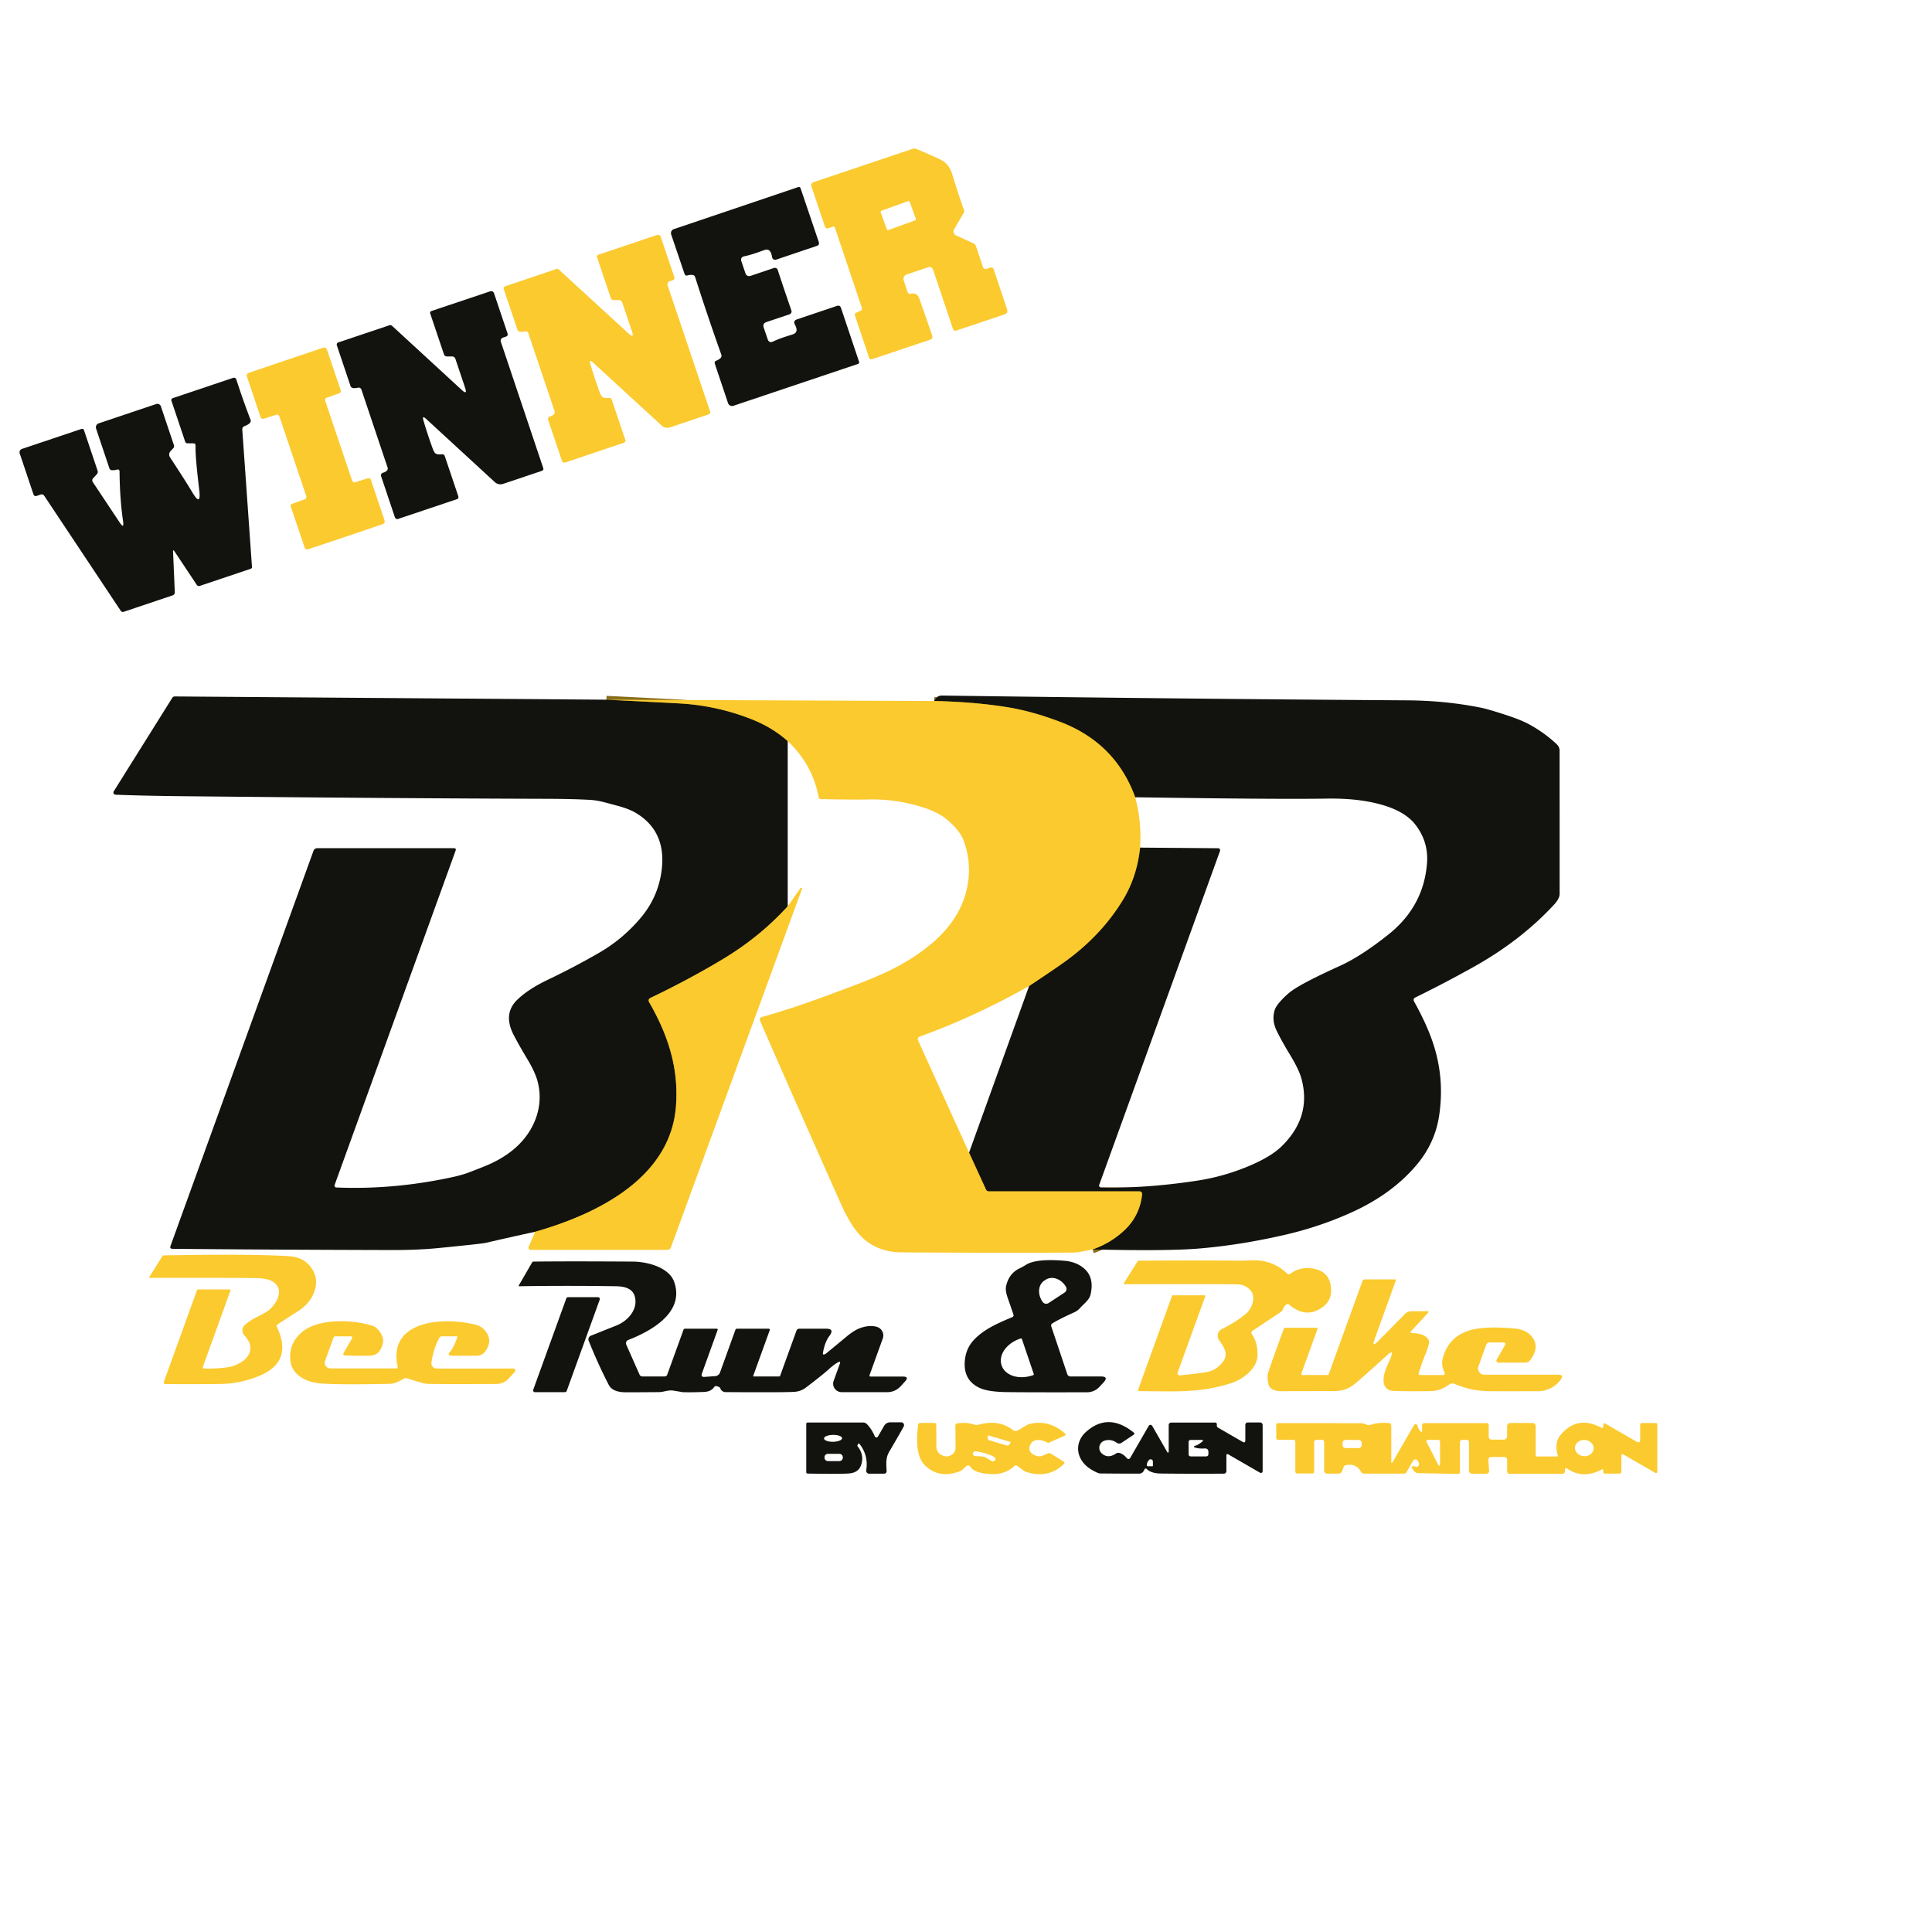<?xml version="1.0" encoding="UTF-8" standalone="no"?>
<!DOCTYPE svg PUBLIC "-//W3C//DTD SVG 1.1//EN" "http://www.w3.org/Graphics/SVG/1.1/DTD/svg11.dtd">
<svg xmlns="http://www.w3.org/2000/svg" version="1.1" viewBox="0.00 0.00 500.00 500.00">
<g stroke-width="2.00" fill="none" stroke-linecap="butt">
<path stroke="#876f1f" vector-effect="non-scaling-stroke" d="
  M 282.75 323.35
  Q 287.23 321.83 290.82 318.56
  Q 294.97 314.76 295.58 309.09
  A 0.70 0.69 -87.0 0 0 294.89 308.32
  L 255.93 308.32
  Q 255.38 308.32 255.16 307.82
  L 250.79 298.30"
/>
<path stroke="#876f1f" vector-effect="non-scaling-stroke" d="
  M 266.33 255.18
  Q 273.42 250.47 275.90 248.66
  Q 285.13 241.92 290.63 232.87
  Q 294.26 226.89 295.05 219.36"
/>
<path stroke="#876f1f" vector-effect="non-scaling-stroke" d="
  M 293.79 206.33
  Q 288.69 192.27 274.37 186.82
  Q 267.17 184.07 260.73 183.03
  Q 252.32 181.66 241.77 181.42"
/>
<path stroke="#876f1f" vector-effect="non-scaling-stroke" d="
  M 156.93 181.08
  Q 166.37 181.54 175.74 182.04
  Q 185.44 182.57 194.45 186.11
  Q 199.92 188.27 203.86 191.80"
/>
<path stroke="#876f1f" vector-effect="non-scaling-stroke" d="
  M 203.86 234.54
  Q 196.85 242.25 187.63 247.88
  C 182.20 251.19 175.15 255.02 168.29 258.28
  A 0.73 0.73 0.0 0 0 167.97 259.31
  C 172.83 267.77 175.69 276.26 174.94 286.26
  C 173.55 305.04 154.19 314.32 138.50 318.78"
/>
</g>
<path fill="#fbca2f" d="
  M 255.40 69.56
  L 256.28 69.26
  Q 256.94 69.04 257.16 69.70
  L 260.62 80.01
  Q 260.96 81.03 259.94 81.38
  L 247.47 85.56
  A 0.66 0.65 -18.9 0 1 246.64 85.16
  L 241.52 69.91
  Q 241.17 68.85 240.10 69.20
  L 234.83 70.97
  Q 233.49 71.42 233.94 72.76
  L 234.89 75.58
  Q 235.09 76.19 235.71 76.03
  Q 237.34 75.62 237.93 77.31
  Q 240.42 84.35 241.28 86.94
  A 0.75 0.74 -18.8 0 1 240.81 87.88
  L 225.75 92.94
  Q 225.12 93.15 224.90 92.52
  L 221.25 81.65
  A 0.58 0.58 0.0 0 1 221.57 80.93
  L 222.78 80.39
  A 0.56 0.54 68.7 0 0 223.06 79.71
  L 216.11 59.02
  Q 215.94 58.53 215.45 58.69
  L 214.34 59.07
  Q 213.71 59.28 213.50 58.65
  L 209.98 48.19
  A 0.82 0.81 -18.5 0 1 210.50 47.16
  L 236.23 38.51
  A 1.32 1.31 -42.2 0 1 237.17 38.55
  Q 242.08 40.62 243.62 41.43
  Q 245.61 42.48 246.38 44.93
  Q 248.93 53.05 249.45 54.24
  Q 249.64 54.68 249.40 55.10
  L 246.92 59.38
  A 1.10 1.10 0.0 0 0 247.42 60.92
  L 251.93 62.98
  Q 252.41 63.20 252.58 63.70
  L 254.37 69.04
  Q 254.63 69.82 255.40 69.56
  Z
  M 235.435 52.246
  A 0.32 0.32 0.0 0 0 235.025 52.053
  L 228.119 54.54
  A 0.32 0.32 0.0 0 0 227.927 54.949
  L 229.505 59.334
  A 0.32 0.32 0.0 0 0 229.915 59.526
  L 236.821 57.04
  A 0.32 0.32 0.0 0 0 237.013 56.631
  L 235.435 52.246
  Z"
/>
<path fill="#12130e" d="
  M 203.02 75.11
  Q 204.34 79.00 204.81 80.34
  A 0.79 0.79 0.0 0 1 204.31 81.35
  L 198.36 83.35
  Q 197.30 83.71 197.65 84.77
  L 198.66 87.76
  Q 199.04 88.89 200.11 88.37
  Q 201.69 87.59 204.89 86.63
  Q 205.89 86.33 206.08 85.80
  Q 206.32 85.09 205.74 84.05
  Q 205.17 83.01 206.29 82.64
  L 216.60 79.17
  Q 217.38 78.91 217.65 79.69
  L 222.32 93.61
  A 0.46 0.45 71.8 0 1 222.03 94.19
  L 189.80 105.02
  A 1.09 1.09 0.0 0 1 188.42 104.34
  L 185.01 94.18
  Q 184.80 93.56 185.41 93.33
  Q 186.00 93.10 186.44 92.70
  Q 186.86 92.32 186.67 91.78
  Q 184.73 86.30 183.21 81.79
  Q 181.68 77.27 179.91 71.74
  Q 179.74 71.19 179.17 71.14
  Q 178.58 71.09 177.97 71.27
  Q 177.35 71.45 177.14 70.83
  L 173.70 60.68
  A 1.09 1.09 0.0 0 1 174.39 59.30
  L 206.60 48.41
  A 0.46 0.45 71.0 0 1 207.18 48.70
  L 211.89 62.60
  Q 212.15 63.39 211.37 63.65
  L 201.06 67.13
  Q 199.95 67.52 199.77 66.34
  Q 199.60 65.17 198.98 64.75
  Q 198.51 64.44 197.53 64.81
  Q 194.40 65.98 192.68 66.31
  Q 191.51 66.55 191.89 67.68
  L 192.90 70.67
  Q 193.26 71.72 194.32 71.37
  L 200.27 69.36
  A 0.79 0.79 0.0 0 1 201.28 69.87
  Q 201.71 71.21 203.02 75.11
  Z"
/>
<path fill="#fbca2f" d="
  M 153.48 93.83
  Q 152.36 92.80 152.79 94.26
  Q 153.87 97.85 155.13 101.34
  Q 155.62 102.71 156.10 102.87
  Q 156.78 103.09 157.56 102.98
  A 0.69 0.69 0.0 0 1 158.32 103.44
  L 161.82 113.80
  Q 162.01 114.39 161.43 114.59
  L 146.26 119.70
  A 0.66 0.65 71.4 0 1 145.44 119.29
  L 141.86 108.66
  A 0.70 0.69 -16.3 0 1 142.36 107.76
  Q 142.94 107.61 143.33 107.23
  Q 143.68 106.89 143.53 106.43
  L 136.74 86.26
  A 0.75 0.74 73.7 0 0 135.86 85.77
  Q 135.21 85.94 134.62 85.87
  Q 134.08 85.81 133.91 85.30
  L 130.40 74.91
  Q 130.19 74.27 130.82 74.06
  L 143.95 69.63
  Q 144.35 69.50 144.65 69.78
  L 162.69 86.33
  Q 164.22 87.74 163.55 85.77
  L 161.05 78.33
  Q 160.83 77.67 160.13 77.67
  L 158.85 77.67
  A 0.82 0.81 -8.8 0 1 158.07 77.12
  L 154.52 66.61
  Q 154.35 66.10 154.86 65.92
  L 169.90 60.86
  Q 170.75 60.57 171.04 61.42
  L 174.50 71.67
  Q 174.71 72.32 174.07 72.54
  L 173.31 72.79
  A 0.86 0.85 71.4 0 0 172.78 73.87
  L 183.77 106.47
  Q 183.96 107.04 183.39 107.24
  L 173.39 110.61
  A 2.14 2.14 0.0 0 1 171.26 110.15
  L 153.48 93.83
  Z"
/>
<path fill="#12130e" d="
  M 110.28 108.41
  Q 109.16 107.38 109.59 108.84
  Q 110.66 112.44 111.92 115.93
  Q 112.41 117.30 112.89 117.46
  Q 113.57 117.68 114.35 117.57
  A 0.69 0.69 0.0 0 1 115.11 118.04
  L 118.60 128.41
  Q 118.79 129.00 118.21 129.20
  L 103.03 134.30
  A 0.66 0.65 71.4 0 1 102.20 133.88
  L 98.63 123.24
  A 0.70 0.69 -16.3 0 1 99.13 122.34
  Q 99.72 122.19 100.11 121.81
  Q 100.46 121.47 100.31 121.01
  L 93.53 100.82
  A 0.75 0.74 73.8 0 0 92.65 100.33
  Q 92.00 100.50 91.41 100.43
  Q 90.87 100.37 90.70 99.86
  L 87.20 89.45
  Q 86.99 88.81 87.62 88.60
  L 100.77 84.18
  Q 101.17 84.05 101.47 84.33
  L 119.50 100.92
  Q 121.03 102.33 120.37 100.36
  L 117.87 92.91
  Q 117.65 92.25 116.95 92.25
  L 115.67 92.25
  A 0.82 0.81 -8.7 0 1 114.89 91.69
  L 111.35 81.17
  Q 111.18 80.66 111.69 80.48
  L 126.75 75.43
  Q 127.60 75.14 127.89 76.00
  L 131.34 86.26
  Q 131.55 86.91 130.91 87.13
  L 130.15 87.38
  A 0.86 0.85 71.5 0 0 129.62 88.46
  L 140.58 121.10
  Q 140.77 121.67 140.20 121.87
  L 130.19 125.23
  A 2.14 2.14 0.0 0 1 128.06 124.77
  L 110.28 108.41
  Z"
/>
<path fill="#fbca2f" d="
  M 87.65 114.07
  Q 91.07 124.22 91.09 124.27
  Q 91.39 124.97 91.79 124.85
  L 95.18 123.78
  Q 95.79 123.59 96.00 124.20
  L 99.51 134.65
  Q 99.76 135.41 99.01 135.66
  Q 93.81 137.43 89.42 138.91
  Q 85.04 140.39 79.83 142.13
  Q 79.08 142.39 78.82 141.63
  L 75.28 131.19
  Q 75.07 130.58 75.67 130.36
  L 79.02 129.16
  Q 79.41 129.01 79.22 128.27
  Q 79.21 128.23 75.78 118.07
  Q 72.36 107.92 72.34 107.87
  Q 72.04 107.17 71.64 107.29
  L 68.25 108.36
  Q 67.64 108.55 67.43 107.94
  L 63.92 97.49
  Q 63.67 96.73 64.42 96.48
  Q 69.62 94.71 74.01 93.23
  Q 78.39 91.75 83.60 90.00
  Q 84.36 89.75 84.62 90.51
  L 88.16 100.95
  Q 88.36 101.56 87.76 101.78
  L 84.41 102.98
  Q 84.02 103.13 84.21 103.87
  Q 84.22 103.91 87.65 114.07
  Z"
/>
<path fill="#12130e" d="
  M 44.79 142.82
  L 45.24 153.28
  A 0.82 0.82 0.0 0 1 44.69 154.08
  L 32.03 158.33
  Q 31.52 158.50 31.23 158.05
  L 11.49 128.37
  Q 11.11 127.80 10.52 127.99
  L 9.52 128.33
  Q 8.87 128.55 8.65 127.90
  L 5.10 117.34
  A 0.92 0.92 0.0 0 1 5.68 116.18
  L 21.10 111.00
  A 0.50 0.50 0.0 0 1 21.73 111.31
  L 25.25 121.79
  Q 25.43 122.33 25.05 122.75
  L 24.08 123.80
  A 0.78 0.76 49.8 0 0 24.01 124.75
  L 30.98 135.23
  Q 32.16 137.01 31.85 134.90
  Q 30.99 128.98 30.94 121.95
  A 0.46 0.46 0.0 0 0 30.36 121.51
  Q 29.60 121.73 28.97 121.69
  Q 28.47 121.67 28.31 121.19
  L 24.87 110.94
  A 1.09 1.08 71.6 0 1 25.55 109.56
  L 40.43 104.56
  A 0.96 0.96 0.0 0 1 41.64 105.17
  L 45.01 115.20
  Q 45.16 115.64 44.85 115.98
  L 44.12 116.78
  A 1.27 1.26 50.0 0 0 43.99 118.33
  Q 48.17 124.71 49.69 127.28
  Q 52.14 131.45 51.55 126.65
  Q 50.52 118.22 50.61 115.33
  Q 50.63 114.74 50.03 114.74
  L 48.58 114.74
  Q 48.07 114.74 47.91 114.26
  L 44.39 103.78
  Q 44.20 103.21 44.77 103.02
  L 60.33 97.79
  A 0.65 0.65 0.0 0 1 61.16 98.21
  Q 62.87 103.50 64.85 108.67
  Q 65.19 109.55 63.26 110.29
  A 0.87 0.87 0.0 0 0 62.70 111.17
  L 65.21 146.68
  Q 65.24 147.08 64.86 147.21
  L 51.71 151.63
  Q 51.21 151.80 50.91 151.34
  L 45.16 142.70
  Q 44.76 142.09 44.79 142.82
  Z"
/>
<path fill="#12130e" d="
  M 282.75 323.35
  Q 287.23 321.83 290.82 318.56
  Q 294.97 314.76 295.58 309.09
  A 0.70 0.69 -87.0 0 0 294.89 308.32
  L 255.93 308.32
  Q 255.38 308.32 255.16 307.82
  L 250.79 298.30
  L 266.33 255.18
  Q 273.42 250.47 275.90 248.66
  Q 285.13 241.92 290.63 232.87
  Q 294.26 226.89 295.05 219.36
  L 315.25 219.52
  A 0.52 0.52 0.0 0 1 315.74 220.22
  L 284.47 306.66
  A 0.49 0.49 0.0 0 0 284.92 307.32
  Q 296.45 307.59 309.79 305.56
  Q 316.97 304.47 323.78 301.53
  Q 329.03 299.25 331.68 296.67
  Q 339.53 289.00 336.79 279.07
  Q 336.15 276.75 333.81 272.90
  Q 331.58 269.22 330.39 266.74
  Q 329.05 263.95 329.92 261.31
  C 330.41 259.80 332.96 257.42 334.10 256.57
  Q 337.07 254.36 346.72 249.99
  Q 352.11 247.56 359.20 241.95
  Q 368.45 234.65 369.31 223.37
  Q 369.73 217.80 366.25 213.36
  Q 363.67 210.07 357.90 208.36
  Q 351.74 206.53 343.25 206.68
  Q 331.08 206.89 293.79 206.33
  Q 288.69 192.27 274.37 186.82
  Q 267.17 184.07 260.73 183.03
  Q 252.32 181.66 241.77 181.42
  Q 242.13 180.73 242.65 180.33
  Q 243.09 179.99 243.91 180.01
  Q 304.08 180.85 364.25 181.25
  Q 374.14 181.32 383.27 183.15
  Q 385.09 183.52 389.52 184.96
  Q 393.46 186.24 395.52 187.34
  Q 399.67 189.56 402.93 192.66
  A 2.24 2.22 22.0 0 1 403.62 194.27
  Q 403.63 208.10 403.63 231.36
  Q 403.63 232.56 402.15 234.16
  Q 393.60 243.40 381.44 250.20
  Q 373.84 254.45 366.23 258.17
  A 0.69 0.69 0.0 0 0 365.93 259.12
  Q 369.27 265.12 370.88 269.98
  Q 373.91 279.10 372.44 288.78
  Q 371.39 295.73 366.77 301.29
  Q 360.45 308.90 349.95 313.69
  Q 341.64 317.48 332.37 319.61
  Q 321.08 322.20 310.52 323.10
  Q 302.19 323.82 282.75 323.35
  Z"
/>
<path fill="#12130e" d="
  M 156.93 181.08
  Q 166.37 181.54 175.74 182.04
  Q 185.44 182.57 194.45 186.11
  Q 199.92 188.27 203.86 191.80
  L 203.86 234.54
  Q 196.85 242.25 187.63 247.88
  C 182.20 251.19 175.15 255.02 168.29 258.28
  A 0.73 0.73 0.0 0 0 167.97 259.31
  C 172.83 267.77 175.69 276.26 174.94 286.26
  C 173.55 305.04 154.19 314.32 138.50 318.78
  Q 132.09 320.17 125.71 321.65
  Q 124.70 321.89 113.42 323.00
  Q 108.09 323.53 101.06 323.51
  Q 67.90 323.42 44.51 323.19
  A 0.46 0.46 0.0 0 1 44.08 322.58
  L 81.13 220.19
  A 1.02 1.02 0.0 0 1 82.09 219.51
  L 117.46 219.51
  Q 118.13 219.51 117.91 220.14
  L 86.60 306.67
  A 0.49 0.49 0.0 0 0 87.04 307.32
  Q 101.88 307.94 117.08 304.64
  Q 119.71 304.07 121.63 303.32
  Q 124.78 302.11 126.04 301.57
  Q 131.95 299.06 135.39 295.02
  C 139.02 290.75 140.59 285.21 139.10 279.76
  Q 138.42 277.29 136.34 273.87
  Q 134.67 271.12 133.05 268.07
  Q 130.07 262.49 133.79 258.81
  Q 136.64 256.00 141.94 253.48
  Q 148.51 250.35 155.08 246.56
  Q 161.24 243.00 165.91 237.42
  Q 170.19 232.29 171.16 225.74
  Q 172.72 215.22 164.50 210.35
  Q 162.74 209.30 159.51 208.45
  C 156.44 207.65 154.96 207.13 152.54 207.00
  Q 148.16 206.75 141.26 206.73
  Q 102.82 206.62 47.50 206.06
  Q 36.94 205.95 29.90 205.67
  A 0.57 0.57 0.0 0 1 29.44 204.79
  L 44.57 180.62
  Q 44.81 180.24 45.26 180.24
  L 156.93 181.08
  Z"
/>
<path fill="#fbca2f" d="
  M 241.77 181.42
  Q 252.32 181.66 260.73 183.03
  Q 267.17 184.07 274.37 186.82
  Q 288.69 192.27 293.79 206.33
  Q 295.50 212.71 295.05 219.36
  Q 294.26 226.89 290.63 232.87
  Q 285.13 241.92 275.90 248.66
  Q 273.42 250.47 266.33 255.18
  Q 252.09 263.21 237.98 268.28
  A 0.70 0.69 -22.3 0 0 237.58 269.22
  L 250.79 298.30
  L 255.16 307.82
  Q 255.38 308.32 255.93 308.32
  L 294.89 308.32
  A 0.70 0.69 -87.0 0 1 295.58 309.09
  Q 294.97 314.76 290.82 318.56
  Q 287.23 321.83 282.75 323.35
  C 280.92 323.71 279.16 324.16 277.29 324.17
  Q 257.36 324.27 233.37 324.11
  Q 225.80 324.06 221.50 318.41
  Q 219.52 315.81 217.60 311.51
  Q 202.76 278.17 196.68 264.11
  A 0.65 0.65 0.0 0 1 197.10 263.23
  Q 205.01 261.01 214.26 257.57
  C 225.62 253.34 233.22 250.72 240.85 244.40
  Q 247.68 238.74 249.80 231.62
  Q 251.92 224.49 249.40 217.57
  Q 248.48 215.05 245.29 212.29
  Q 243.05 210.35 239.52 209.16
  Q 232.15 206.69 224.50 206.90
  Q 221.39 206.99 212.46 206.81
  Q 211.96 206.80 211.87 206.30
  Q 210.30 197.89 203.86 191.80
  Q 199.92 188.27 194.45 186.11
  Q 185.44 182.57 175.74 182.04
  Q 166.37 181.54 156.93 181.08
  L 241.77 181.42
  Z"
/>
<path fill="#fbca2f" d="
  M 138.50 318.78
  C 154.19 314.32 173.55 305.04 174.94 286.26
  C 175.69 276.26 172.83 267.77 167.97 259.31
  A 0.73 0.73 0.0 0 1 168.29 258.28
  C 175.15 255.02 182.20 251.19 187.63 247.88
  Q 196.85 242.25 203.86 234.54
  L 207.15 229.88
  A 0.34 0.29 21.6 0 1 207.47 229.77
  L 207.48 229.77
  Q 207.65 229.80 207.54 230.09
  L 173.62 322.85
  A 0.94 0.94 0.0 0 1 172.74 323.46
  L 137.32 323.46
  A 0.55 0.55 0.0 0 1 136.81 322.70
  L 138.50 318.78
  Z"
/>
<path fill="#fbca2f" d="
  M 52.80 354.16
  Q 55.53 354.28 58.63 353.89
  C 62.71 353.38 67.24 349.88 63.26 345.62
  A 1.93 1.92 -41.3 0 1 63.45 342.81
  Q 64.87 341.65 66.43 340.87
  Q 68.94 339.61 69.60 339.06
  C 71.49 337.45 73.63 333.97 70.90 331.88
  Q 69.60 330.89 66.75 330.79
  Q 63.78 330.68 38.84 330.71
  A 0.18 0.18 0.0 0 1 38.68 330.43
  L 42.00 325.12
  A 0.52 0.51 16.2 0 1 42.43 324.89
  Q 64.99 324.49 74.82 325.10
  Q 79.21 325.37 81.10 329.00
  Q 82.48 331.64 81.17 334.73
  Q 79.97 337.57 76.97 339.43
  Q 76.38 339.80 71.87 342.73
  Q 71.46 343.00 71.67 343.45
  Q 75.96 352.49 66.94 356.15
  Q 62.13 358.10 57.03 358.17
  Q 52.49 358.24 42.97 358.20
  Q 42.20 358.19 42.46 357.47
  L 50.96 333.96
  Q 51.06 333.70 51.34 333.70
  L 59.53 333.70
  A 0.16 0.15 9.3 0 1 59.68 333.90
  L 52.51 353.72
  A 0.33 0.32 -79.0 0 0 52.80 354.16
  Z"
/>
<path fill="#12130e" d="
  M 272.08 343.30
  L 276.22 355.65
  A 0.86 0.86 0.0 0 0 277.03 356.23
  L 284.92 356.23
  Q 287.01 356.23 285.60 357.77
  L 284.55 358.90
  A 4.37 4.36 -68.7 0 1 281.33 360.32
  Q 266.30 360.35 260.67 360.28
  Q 255.72 360.22 253.52 359.19
  Q 249.20 357.17 249.71 352.03
  Q 250.02 348.91 252.05 346.76
  C 254.68 343.96 258.29 342.43 261.96 340.88
  Q 262.44 340.67 262.27 340.18
  Q 261.58 338.14 260.81 335.95
  Q 260.10 333.93 260.39 332.76
  C 260.89 330.74 261.88 329.17 264.01 328.18
  Q 264.62 327.89 265.58 327.30
  C 267.90 325.85 272.70 326.05 275.51 326.29
  Q 278.91 326.59 280.94 328.64
  Q 283.18 330.90 282.24 335.01
  C 281.91 336.46 280.51 337.40 279.53 338.50
  Q 278.88 339.23 278.11 339.58
  Q 274.22 341.34 272.37 342.48
  Q 271.90 342.77 272.08 343.30
  Z
  M 271.37 337.23
  L 275.50 334.52
  A 1.13 1.13 0.0 0 0 275.83 332.95
  L 275.72 332.79
  A 4.14 3.38 56.7 0 0 270.63 331.19
  L 270.26 331.43
  A 4.14 3.38 56.7 0 0 269.71 336.74
  L 269.81 336.90
  A 1.13 1.13 0.0 0 0 271.37 337.23
  Z
  M 267.53 355.57
  L 264.47 346.55
  A 0.25 0.25 0.0 0 0 264.16 346.40
  L 263.97 346.46
  A 6.71 4.97 -18.7 0 0 259.21 353.32
  L 259.23 353.40
  A 6.71 4.97 -18.7 0 0 267.18 355.95
  L 267.37 355.89
  A 0.25 0.25 0.0 0 0 267.53 355.57
  Z"
/>
<path fill="#fbca2f" d="
  M 323.98 345.27
  Q 325.52 347.48 325.44 350.74
  Q 325.38 353.22 323.05 355.36
  Q 320.97 357.26 318.16 358.11
  C 310.21 360.52 304.29 360.08 294.94 360.02
  A 0.37 0.37 0.0 0 1 294.59 359.52
  L 303.30 335.43
  Q 303.38 335.22 303.61 335.22
  L 311.71 335.22
  A 0.22 0.21 -80.3 0 1 311.91 335.51
  L 304.78 355.20
  A 0.56 0.55 -82.8 0 0 305.35 355.94
  Q 309.87 355.52 312.38 355.07
  Q 314.75 354.66 316.46 352.47
  C 318.17 350.28 316.52 348.42 315.44 346.74
  A 1.94 1.93 -29.5 0 1 316.21 343.96
  Q 319.93 342.11 322.47 339.99
  C 323.92 338.78 325.24 335.62 323.54 333.84
  Q 322.18 332.42 320.28 332.39
  Q 313.17 332.29 290.99 332.36
  A 0.17 0.16 -74.4 0 1 290.85 332.11
  L 294.38 326.48
  Q 294.51 326.26 294.77 326.26
  Q 308.38 326.15 321.14 326.26
  Q 321.23 326.26 323.86 326.17
  Q 329.36 325.96 333.13 329.62
  A 0.60 0.59 48.2 0 0 333.90 329.67
  Q 336.15 327.97 339.00 328.21
  Q 344.32 328.66 344.48 333.75
  C 344.54 335.53 343.93 337.05 342.44 338.17
  Q 338.11 341.44 333.69 337.67
  A 0.72 0.71 -46.0 0 0 332.76 337.69
  Q 332.33 338.08 332.02 338.84
  Q 331.83 339.30 331.42 339.58
  L 324.14 344.42
  A 0.60 0.60 0.0 0 0 323.98 345.27
  Z"
/>
<path fill="#12130e" d="
  M 194.94 356.04
  Q 194.88 356.22 195.08 356.22
  L 201.66 356.22
  Q 201.84 356.22 201.90 356.05
  L 206.11 344.41
  Q 206.31 343.86 206.90 343.86
  L 213.74 343.86
  Q 216.06 343.86 214.67 345.71
  Q 213.44 347.35 212.97 350.16
  Q 212.86 350.79 213.63 350.40
  Q 213.70 350.37 219.18 345.83
  Q 221.06 344.27 222.60 343.71
  Q 225.04 342.83 226.94 343.39
  A 2.33 2.32 18.4 0 1 228.46 346.41
  L 225.05 355.85
  Q 224.91 356.25 225.33 356.25
  L 233.62 356.25
  Q 235.40 356.25 234.20 357.55
  L 233.06 358.79
  A 4.69 4.64 -68.4 0 1 229.64 360.29
  L 217.81 360.29
  A 2.19 2.19 0.0 0 1 215.75 357.36
  L 217.37 352.88
  Q 217.61 352.23 216.98 352.52
  Q 216.04 352.96 214.42 354.42
  Q 212.74 355.93 208.60 359.08
  Q 207.36 360.03 205.80 360.19
  Q 204.06 360.38 187.77 360.28
  A 1.44 1.44 0.0 0 1 186.41 359.28
  Q 186.31 358.97 185.56 358.75
  Q 185.06 358.61 184.76 359.04
  Q 183.98 360.15 182.24 360.23
  Q 179.50 360.36 176.76 360.30
  Q 176.68 360.29 174.28 359.89
  C 172.95 359.67 171.77 360.27 170.57 360.28
  Q 163.23 360.34 161.78 360.32
  Q 158.51 360.27 157.54 358.40
  Q 154.90 353.30 152.35 347.00
  A 1.00 1.00 0.0 0 1 152.90 345.69
  Q 154.21 345.16 159.53 343.04
  C 162.62 341.81 165.35 338.62 164.19 335.25
  Q 163.39 332.94 159.48 332.88
  Q 146.69 332.68 134.35 332.88
  A 0.12 0.11 14.2 0 1 134.24 332.71
  L 137.69 326.75
  Q 137.83 326.50 138.10 326.50
  Q 146.97 326.39 163.79 326.50
  C 167.42 326.52 173.12 327.93 174.47 331.74
  C 177.28 339.65 168.53 344.47 162.58 346.79
  A 0.90 0.90 0.0 0 0 162.08 347.99
  L 165.52 355.76
  A 0.79 0.78 77.6 0 0 166.23 356.22
  L 172.03 356.22
  A 0.69 0.68 9.5 0 0 172.68 355.76
  L 176.88 344.17
  Q 176.99 343.86 177.32 343.86
  L 185.52 343.86
  A 0.23 0.23 0.0 0 1 185.73 344.17
  L 181.66 355.45
  Q 181.31 356.41 182.33 356.34
  L 185.08 356.14
  A 1.44 1.43 -81.9 0 0 186.34 355.19
  L 190.33 344.14
  A 0.41 0.40 -79.5 0 1 190.71 343.87
  L 198.95 343.87
  A 0.29 0.28 -80.3 0 1 199.21 344.25
  L 194.94 356.04
  Z"
/>
<path fill="#fbca2f" d="
  M 355.73 346.62
  Q 354.93 348.83 356.59 347.16
  L 363.61 340.05
  Q 364.31 339.34 365.31 339.34
  L 369.34 339.34
  Q 369.96 339.34 369.54 339.79
  L 365.25 344.46
  Q 364.76 344.99 365.48 345.01
  Q 368.75 345.06 369.72 346.76
  Q 370.12 347.47 368.96 350.32
  Q 367.93 352.86 367.14 355.40
  A 0.36 0.35 8.9 0 0 367.48 355.86
  L 373.53 355.86
  A 0.40 0.40 0.0 0 0 373.88 355.27
  C 373.34 354.31 373.08 352.84 373.32 351.83
  Q 374.67 346.03 380.33 344.30
  Q 383.51 343.34 389.19 343.63
  C 392.34 343.79 394.98 343.80 396.69 346.26
  Q 398.45 348.77 395.99 352.04
  A 1.54 1.50 -70.8 0 1 394.79 352.64
  L 387.77 352.64
  A 0.51 0.51 0.0 0 1 387.33 351.87
  L 389.40 348.28
  Q 389.89 347.43 388.91 347.43
  L 385.51 347.43
  Q 384.86 347.43 384.64 348.04
  L 382.62 353.60
  A 1.63 1.63 0.0 0 0 384.16 355.78
  L 403.26 355.78
  Q 404.87 355.78 403.90 357.07
  Q 402.13 359.42 399.15 359.96
  A 4.61 4.47 38.7 0 1 398.30 360.04
  Q 389.16 360.06 385.62 360.04
  C 382.13 360.02 379.59 359.44 376.44 358.16
  Q 375.72 357.86 375.08 358.30
  Q 373.68 359.24 372.60 359.62
  Q 371.51 360.01 369.86 360.03
  Q 363.20 360.10 360.38 359.95
  A 2.42 2.42 0.0 0 1 358.13 357.93
  C 357.72 355.41 359.41 352.89 360.02 351.08
  Q 360.65 349.22 359.16 350.57
  Q 355.32 354.06 351.33 357.56
  C 349.17 359.45 347.67 360.03 344.69 360.02
  Q 341.50 360.01 331.52 360.04
  C 330.33 360.05 328.59 359.66 328.27 358.22
  Q 327.85 356.35 328.20 355.24
  Q 329.01 352.66 332.25 343.88
  A 0.40 0.38 -78.7 0 1 332.61 343.63
  L 340.72 343.63
  A 0.26 0.25 -80.3 0 1 340.96 343.97
  L 336.76 355.58
  A 0.20 0.20 0.0 0 0 336.95 355.85
  L 343.50 355.85
  Q 343.80 355.85 343.90 355.57
  L 352.61 331.50
  Q 352.75 331.11 353.17 331.11
  L 361.16 331.11
  Q 361.35 331.11 361.28 331.28
  L 355.73 346.62
  Z"
/>
<path fill="#12130e" d="
  M 147.00 335.71
  L 154.77 335.71
  A 0.47 0.47 0.0 0 1 155.21 336.34
  L 146.66 359.98
  A 0.47 0.47 0.0 0 1 146.22 360.29
  L 138.44 360.29
  A 0.47 0.47 0.0 0 1 138.00 359.66
  L 146.56 336.02
  A 0.47 0.47 0.0 0 1 147.00 335.71
  Z"
/>
<path fill="#fbca2f" d="
  M 91.03 346.52
  Q 91.42 345.84 90.64 345.84
  L 86.82 345.84
  A 0.55 0.55 0.0 0 0 86.30 346.21
  L 84.14 352.18
  A 1.47 1.47 0.0 0 0 85.52 354.15
  L 102.51 354.15
  Q 103.02 354.15 102.91 353.66
  Q 101.70 348.09 105.14 345.04
  C 109.25 341.39 117.28 341.49 122.65 342.72
  Q 124.24 343.08 125.04 343.85
  Q 127.88 346.57 125.60 349.71
  Q 124.76 350.86 123.33 350.86
  L 117.00 350.86
  Q 115.56 350.86 116.52 349.79
  Q 117.36 348.85 118.36 346.05
  Q 118.43 345.84 118.21 345.84
  L 114.31 345.84
  A 0.66 0.66 0.0 0 0 113.73 346.18
  Q 112.19 348.96 111.66 352.61
  A 1.36 1.36 0.0 0 0 113.01 354.17
  L 132.40 354.17
  Q 134.04 354.17 132.93 355.37
  L 131.66 356.76
  A 4.39 4.37 21.1 0 1 128.46 358.17
  Q 112.46 358.26 110.24 358.11
  Q 109.65 358.07 105.44 356.74
  Q 104.96 356.58 104.51 356.81
  C 103.13 357.52 102.30 358.11 100.76 358.14
  Q 87.34 358.41 82.88 358.02
  Q 79.68 357.74 77.55 356.18
  Q 75.39 354.60 75.14 352.06
  Q 74.70 347.61 78.26 344.66
  C 82.53 341.11 91.70 341.49 96.60 343.19
  C 97.76 343.59 99.39 345.78 99.14 347.33
  C 98.86 349.08 97.88 350.80 95.75 350.85
  Q 92.16 350.94 89.34 350.78
  Q 88.59 350.74 88.96 350.10
  L 91.03 346.52
  Z"
/>
<path fill="#12130e" d="
  M 221.95 374.31
  Q 223.78 376.62 222.81 379.27
  Q 222.18 380.99 220.07 381.29
  Q 218.51 381.52 209.05 381.36
  Q 208.66 381.36 208.66 380.97
  L 208.66 368.49
  A 0.34 0.34 0.0 0 1 209.00 368.15
  L 223.39 368.15
  Q 223.94 368.15 224.34 368.55
  Q 225.58 369.80 226.40 371.73
  A 0.45 0.45 0.0 0 0 227.21 371.78
  L 228.78 369.06
  Q 229.34 368.09 230.46 368.09
  L 233.23 368.09
  A 0.74 0.74 0.0 0 1 233.88 369.18
  Q 232.76 371.22 230.14 375.69
  C 229.13 377.41 229.40 378.95 229.45 380.66
  Q 229.47 381.39 228.74 381.39
  L 224.93 381.39
  A 0.76 0.76 0.0 0 1 224.18 380.51
  Q 224.80 376.67 222.40 373.63
  A 0.17 0.17 0.0 0 0 222.12 373.65
  L 221.93 373.99
  Q 221.83 374.16 221.95 374.31
  Z
  M 217.92 372.207
  A 2.33 0.89 -0.8 0 0 215.578 371.35
  A 2.33 0.89 -0.8 0 0 213.26 372.272
  A 2.33 0.89 -0.8 0 0 215.602 373.13
  A 2.33 0.89 -0.8 0 0 217.92 372.207
  Z
  M 218.12 377.144
  A 0.89 0.89 0.0 0 0 217.232 376.253
  L 214.272 376.247
  A 0.89 0.89 0.0 0 0 213.38 377.136
  L 213.38 377.236
  A 0.89 0.89 0.0 0 0 214.268 378.127
  L 217.228 378.133
  A 0.89 0.89 0.0 0 0 218.12 377.244
  L 218.12 377.144
  Z"
/>
<path fill="#12130e" d="
  M 302.10 375.82
  A 0.19 0.19 0.0 0 0 302.46 375.72
  L 302.46 368.79
  A 0.63 0.63 0.0 0 1 303.09 368.16
  L 314.45 368.16
  Q 314.92 368.16 314.92 368.63
  L 314.92 368.96
  Q 314.92 369.30 315.21 369.46
  L 321.59 373.15
  Q 322.29 373.55 322.29 372.74
  L 322.29 368.81
  Q 322.29 368.13 322.98 368.13
  L 326.11 368.13
  A 0.66 0.66 0.0 0 1 326.77 368.79
  L 326.77 380.75
  A 0.45 0.45 0.0 0 1 326.10 381.14
  L 317.93 376.42
  Q 317.39 376.11 317.39 376.74
  L 317.39 380.74
  A 0.64 0.64 0.0 0 1 316.76 381.38
  Q 308.56 381.44 300.47 381.35
  Q 297.97 381.32 296.83 380.23
  Q 296.39 379.81 296.15 380.36
  Q 295.95 380.84 295.68 381.05
  Q 295.29 381.38 294.77 381.38
  Q 290.22 381.38 284.74 381.33
  Q 284.10 381.33 282.34 380.26
  C 278.52 377.94 277.80 373.41 281.18 370.46
  Q 286.90 365.48 293.44 370.77
  A 0.32 0.32 0.0 0 1 293.42 371.29
  L 290.30 373.37
  Q 289.63 373.81 288.98 373.36
  Q 287.51 372.34 285.87 372.84
  A 1.94 1.94 0.0 0 0 285.15 376.15
  Q 286.76 377.58 288.80 376.18
  Q 289.21 375.90 289.70 376.02
  Q 290.70 376.27 291.65 377.39
  A 0.51 0.51 0.0 0 0 292.49 377.32
  L 297.29 369.01
  A 0.52 0.52 0.0 0 1 298.19 369.01
  L 302.10 375.82
  Z
  M 309.73 374.75
  Q 308.25 374.44 309.69 374.03
  Q 310.05 373.92 311.04 373.17
  Q 311.71 372.65 310.86 372.65
  L 308.21 372.65
  Q 307.61 372.65 307.61 373.25
  L 307.61 376.28
  Q 307.61 376.92 308.25 376.92
  L 312.07 376.92
  Q 312.74 376.92 312.74 376.24
  L 312.74 375.81
  Q 312.74 374.79 311.72 374.86
  Q 310.65 374.94 309.73 374.75
  Z
  M 297.10 379.47
  L 298.24 379.47
  Q 298.37 379.47 298.37 379.34
  L 298.37 378.24
  A 0.58 0.58 0.0 0 0 297.37 377.84
  Q 296.80 378.45 296.81 379.18
  Q 296.81 379.47 297.10 379.47
  Z"
/>
<path fill="#fbca2f" d="
  M 250.28 379.33
  C 249.74 379.60 249.16 380.48 248.45 380.75
  Q 242.95 382.83 239.31 379.16
  C 236.87 376.70 237.27 371.81 237.59 368.84
  Q 237.66 368.25 238.25 368.25
  L 241.77 368.25
  Q 242.30 368.25 242.30 368.78
  L 242.33 374.25
  Q 242.34 376.56 244.96 376.94
  Q 245.01 376.94 245.06 376.94
  Q 247.33 376.53 247.31 374.53
  L 247.25 369.05
  Q 247.24 368.41 247.89 368.34
  Q 250.43 368.06 252.23 368.70
  Q 252.68 368.86 253.13 368.74
  Q 258.54 367.22 262.23 370.16
  A 0.90 0.90 0.0 0 0 263.11 370.30
  C 264.30 369.87 265.41 368.73 266.74 368.45
  Q 271.63 367.42 275.68 371.04
  A 0.29 0.29 0.0 0 1 275.60 371.52
  L 271.50 373.34
  Q 271.25 373.45 271.01 373.31
  C 269.90 372.66 267.67 372.20 266.84 373.55
  Q 265.50 375.73 268.13 376.75
  A 2.30 2.30 0.0 0 0 269.89 376.70
  L 271.14 376.15
  Q 271.58 375.96 271.99 376.21
  L 275.30 378.28
  A 0.37 0.36 39.2 0 1 275.36 378.85
  Q 271.51 382.65 265.84 381.02
  C 264.90 380.75 264.16 379.99 263.33 379.39
  Q 262.86 379.05 262.44 379.45
  Q 259.57 382.23 254.27 381.24
  Q 251.80 380.79 251.12 379.59
  A 0.65 0.65 0.0 0 0 250.28 379.33
  Z
  M 261.56 373.19
  L 255.71 371.46
  Q 255.71 371.46 255.71 371.46
  L 255.71 371.46
  A 1.14 0.58 -73.5 0 0 255.94 372.72
  L 260.68 374.12
  A 1.14 0.58 -73.5 0 0 261.56 373.19
  L 261.56 373.19
  Q 261.56 373.19 261.56 373.19
  Z
  M 254.67 377.02
  Q 255.09 377.15 256.60 378.08
  Q 257.07 378.37 257.48 377.94
  A 0.54 0.53 -52.6 0 0 257.37 377.12
  Q 256.48 376.57 254.94 376.11
  Q 253.40 375.65 252.35 375.63
  A 0.54 0.53 85.7 0 0 251.81 376.26
  Q 251.92 376.84 252.48 376.85
  Q 254.25 376.89 254.67 377.02
  Z"
/>
<path fill="#fbca2f" d="
  M 368.04 370.12
  L 368.04 368.86
  A 0.55 0.55 0.0 0 1 368.59 368.31
  L 384.75 368.31
  Q 385.27 368.31 385.27 368.83
  L 385.27 371.70
  Q 385.27 372.58 386.15 372.58
  L 389.02 372.58
  Q 390.04 372.58 390.04 371.56
  L 390.04 369.21
  Q 390.04 368.27 390.98 368.27
  L 396.50 368.27
  Q 397.43 368.27 397.43 369.20
  L 397.43 376.77
  Q 397.43 376.94 397.61 376.94
  L 402.95 376.94
  Q 403.22 376.94 403.15 376.68
  Q 402.23 373.36 403.84 371.41
  Q 408.20 366.13 414.46 369.52
  A 0.33 0.32 14.4 0 0 414.94 369.24
  L 414.94 368.77
  Q 414.94 368.13 415.49 368.45
  L 423.74 373.21
  A 0.49 0.49 0.0 0 0 424.48 372.79
  L 424.48 368.78
  Q 424.48 368.28 424.99 368.28
  L 428.53 368.28
  Q 428.91 368.28 428.91 368.67
  L 428.91 380.87
  A 0.36 0.36 0.0 0 1 428.38 381.18
  L 420.20 376.45
  Q 419.61 376.11 419.61 376.79
  L 419.61 380.77
  Q 419.61 381.37 419.01 381.37
  L 415.38 381.37
  Q 414.90 381.37 414.93 380.90
  Q 414.94 380.69 414.91 380.48
  Q 414.87 380.13 414.56 380.30
  Q 409.65 382.86 405.60 380.09
  Q 405.01 379.69 405.01 380.40
  L 405.01 380.74
  Q 405.01 381.40 404.35 381.40
  L 390.60 381.40
  A 0.56 0.55 90.0 0 1 390.05 380.84
  L 390.05 377.89
  Q 390.05 377.07 389.23 377.07
  L 386.04 377.07
  Q 385.12 377.07 385.19 377.98
  L 385.37 380.50
  Q 385.43 381.40 384.53 381.40
  L 381.04 381.40
  Q 380.20 381.40 380.20 380.56
  L 380.20 373.27
  A 0.65 0.65 0.0 0 0 379.55 372.62
  L 378.45 372.62
  A 0.62 0.62 0.0 0 0 377.83 373.24
  L 377.83 380.96
  Q 377.83 381.45 377.35 381.44
  L 366.93 381.25
  A 2.45 1.31 72.4 0 1 365.33 379.69
  Q 365.26 379.53 365.61 379.46
  Q 365.89 379.41 366.16 379.53
  Q 366.43 379.65 366.65 379.64
  Q 366.80 379.63 366.92 379.53
  Q 367.56 379.04 366.91 378.02
  A 0.72 0.71 -46.3 0 0 365.69 378.05
  L 363.99 381.01
  Q 363.78 381.37 363.35 381.37
  L 353.03 381.37
  A 0.92 0.91 -14.4 0 1 352.23 380.90
  Q 351.04 378.72 348.41 379.15
  Q 347.87 379.24 347.69 379.75
  L 347.33 380.73
  A 0.97 0.97 0.0 0 1 346.42 381.37
  L 343.53 381.37
  Q 342.69 381.37 342.69 380.53
  L 342.69 373.28
  Q 342.69 372.61 342.02 372.61
  L 340.72 372.61
  A 0.61 0.61 0.0 0 0 340.11 373.22
  L 340.11 380.78
  Q 340.11 381.34 339.55 381.34
  L 335.78 381.34
  Q 335.23 381.34 335.23 380.79
  L 335.23 373.17
  Q 335.23 372.62 334.68 372.62
  L 330.83 372.62
  Q 330.29 372.62 330.29 372.07
  L 330.29 368.79
  Q 330.29 368.30 330.78 368.30
  Q 342.12 368.30 352.37 368.33
  Q 352.72 368.33 353.81 368.74
  Q 354.28 368.92 354.75 368.74
  Q 356.59 368.06 359.46 368.29
  A 0.65 0.65 0.0 0 1 360.06 368.94
  L 360.06 378.17
  Q 360.06 378.99 360.47 378.28
  L 365.94 368.81
  A 0.48 0.47 -37.7 0 1 366.81 368.92
  Q 367.00 369.66 367.51 370.30
  Q 368.04 370.97 368.04 370.12
  Z
  M 372.03 378.74
  Q 372.68 380.01 372.68 378.59
  L 372.68 373.16
  Q 372.68 372.64 372.16 372.64
  L 369.64 372.64
  Q 368.93 372.64 369.25 373.27
  L 372.03 378.74
  Z
  M 352.401 373.424
  A 0.76 0.76 0.0 0 0 351.642 372.663
  L 348.222 372.657
  A 0.76 0.76 0.0 0 0 347.461 373.416
  L 347.459 373.996
  A 0.76 0.76 0.0 0 0 348.218 374.757
  L 351.638 374.763
  A 0.76 0.76 0.0 0 0 352.399 374.004
  L 352.401 373.424
  Z
  M 412.43 374.975
  A 2.42 2.10 5.1 0 0 410.207 372.668
  A 2.42 2.10 5.1 0 0 407.61 374.545
  A 2.42 2.10 5.1 0 0 409.833 376.852
  A 2.42 2.10 5.1 0 0 412.43 374.975
  Z"
/>
</svg>
